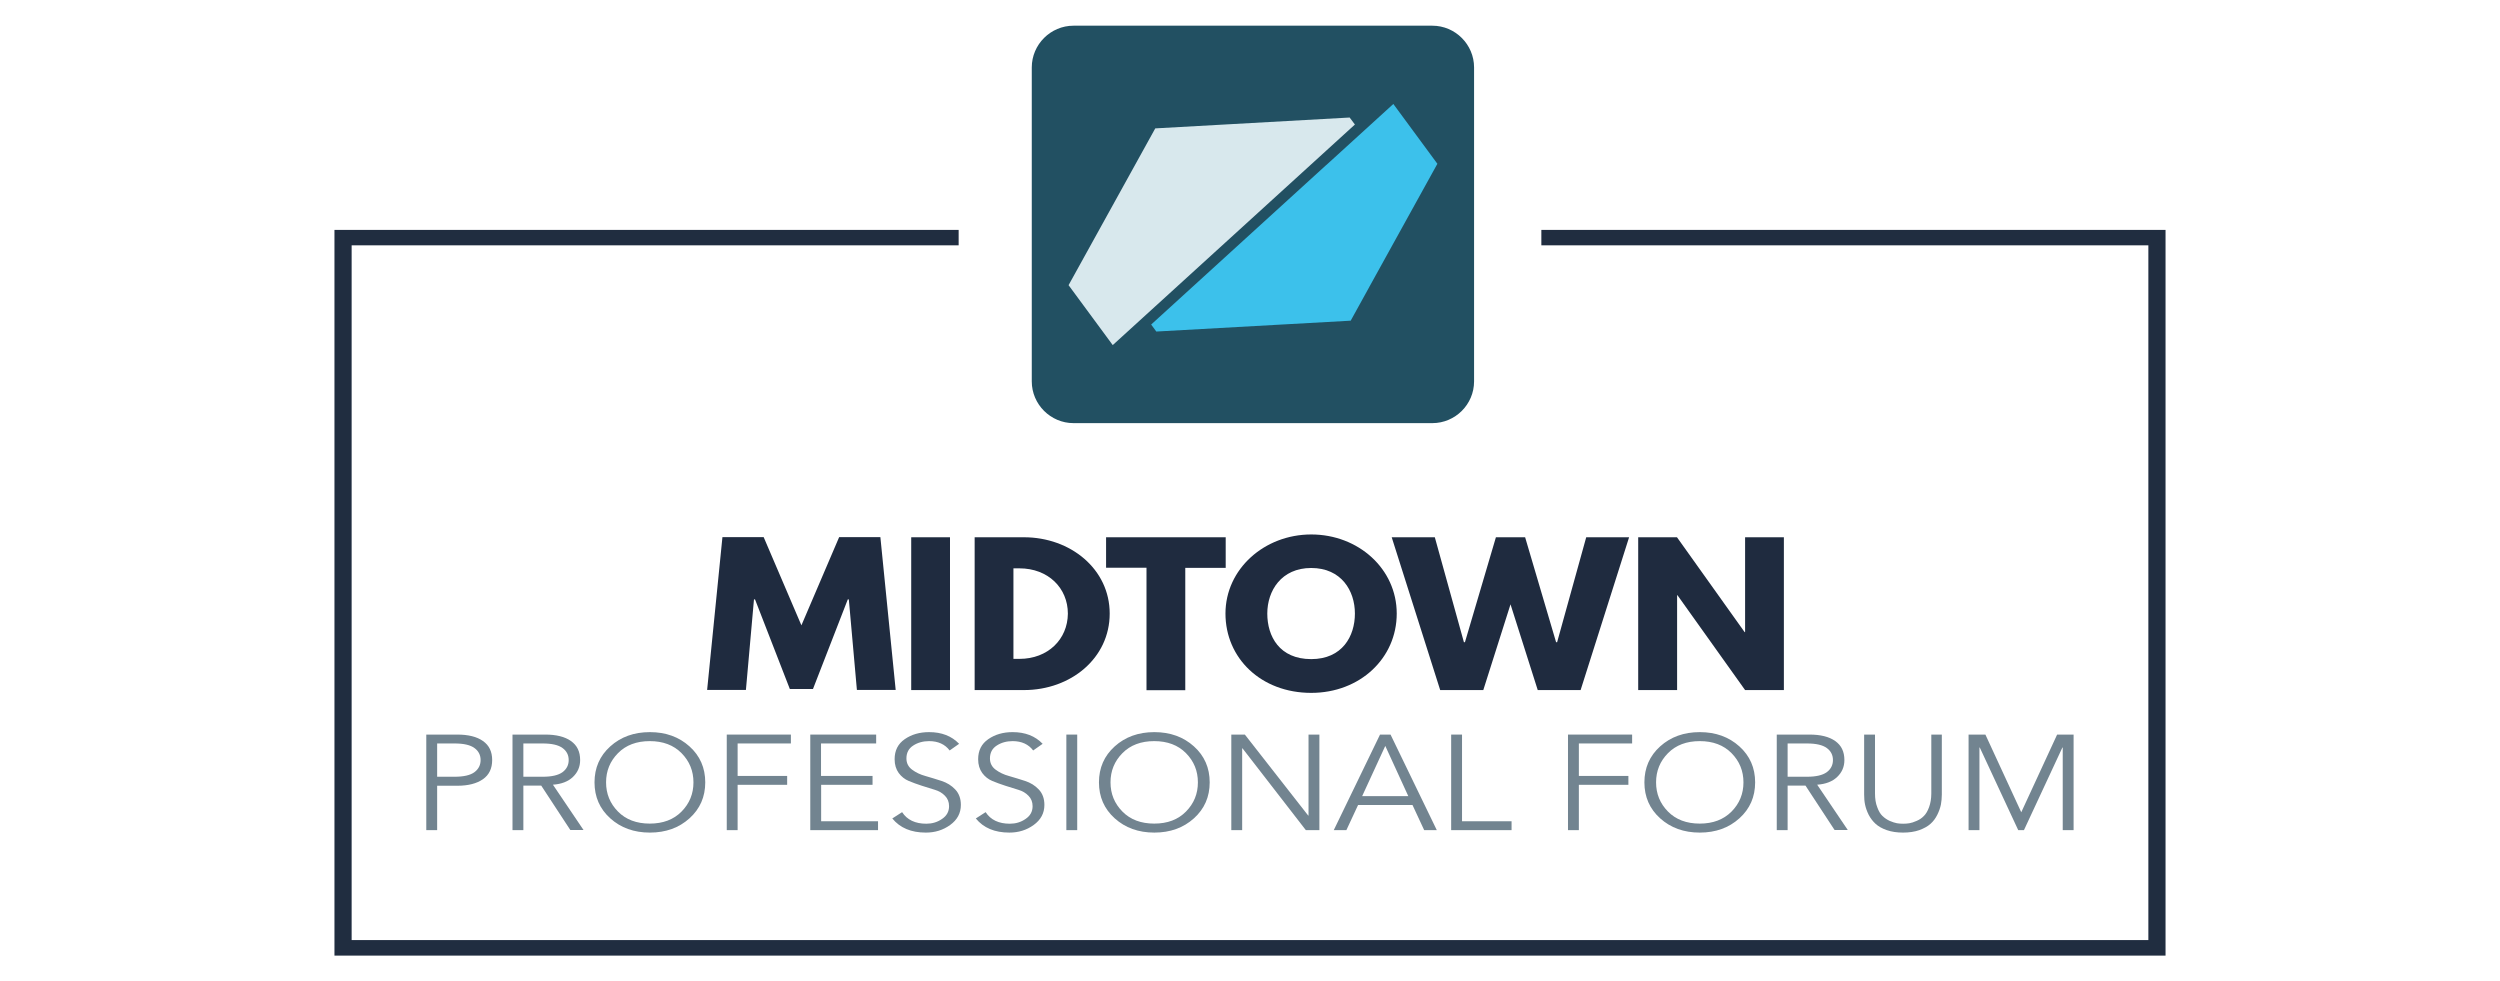 <?xml version="1.0" encoding="utf-8"?>
<!-- Generator: Adobe Illustrator 23.0.2, SVG Export Plug-In . SVG Version: 6.00 Build 0)  -->
<svg version="1.1" id="Layer_1" xmlns="http://www.w3.org/2000/svg" xmlns:xlink="http://www.w3.org/1999/xlink" x="0px" y="0px"
	 viewBox="0 0 214 84" style="enable-background:new 0 0 214 84;" xml:space="preserve">
<style type="text/css">
	.st0{fill:#225062;}
	.st1{fill:#FFFFFF;}
	.st2{fill:#202D40;}
	.st3{fill:#D8E8ED;}
	.st4{fill:#3CC1EB;}
	.st5{fill:#1F2B3F;}
	.st6{fill:#728490;}
</style>
<g>
	<polygon class="st2" points="131.94,19.68 131.94,21 183.9,21 183.9,80.47 30.1,80.47 30.1,21 82.06,21 82.06,19.68 28.63,19.68 
		28.63,81.8 185.37,81.8 185.37,19.68 	"/>
	<g>
		<path class="st5" d="M72.66,51.31h-0.09l-2.98,7.67h-1.98l-2.98-7.67h-0.09l-0.69,7.75h-3.32l1.31-13.08h3.53l3.23,7.55l3.23-7.55
			h3.53l1.31,13.08h-3.32L72.66,51.31z"/>
		<path class="st5" d="M81.32,59.07H78V45.99h3.32V59.07z"/>
		<path class="st5" d="M87.65,45.99c3.99,0,7.34,2.73,7.34,6.53c0,3.82-3.33,6.55-7.34,6.55h-4.22V45.99H87.65z M87.26,56.4
			c2.45,0,4.13-1.68,4.15-3.87c0-2.19-1.68-3.88-4.15-3.88h-0.51v7.75H87.26z"/>
		<path class="st5" d="M94.69,45.99h10.23v2.62h-3.46v10.47h-3.32V48.6h-3.46V45.99z"/>
		<path class="st5" d="M112.24,45.75c4.04,0,7.32,2.95,7.32,6.77c0,3.82-3.14,6.79-7.32,6.79c-4.3,0-7.34-2.97-7.34-6.79
			C104.9,48.7,108.24,45.75,112.24,45.75z M112.24,56.42c2.65,0,3.74-1.95,3.74-3.9s-1.16-3.9-3.74-3.9c-2.56,0-3.76,1.95-3.76,3.9
			S109.52,56.42,112.24,56.42z"/>
		<path class="st5" d="M129.3,51.73l-2.33,7.34h-3.69l-4.15-13.08h3.69l2.49,8.98h0.09l2.65-8.98h2.5l2.65,8.98h0.09l2.49-8.98h3.67
			l-4.15,13.08h-3.67L129.3,51.73z"/>
		<path class="st5" d="M143.55,59.07h-3.32V45.99h3.32l5.79,8.12h0.04v-8.12h3.32v13.08h-3.32l-5.79-8.12h-0.03V59.07z"/>
	</g>
	<g>
		<path class="st6" d="M36.49,71.06v-8.18h2.65c0.94,0,1.68,0.18,2.2,0.55c0.53,0.37,0.79,0.91,0.79,1.63
			c0,0.72-0.26,1.27-0.79,1.64c-0.53,0.37-1.26,0.56-2.2,0.56h-1.72v3.8H36.49z M37.42,63.64v2.85h1.49c0.78,0,1.35-0.13,1.7-0.39
			c0.35-0.26,0.53-0.61,0.53-1.04c0-0.43-0.18-0.78-0.53-1.03c-0.35-0.26-0.92-0.39-1.7-0.39H37.42z"/>
		<path class="st6" d="M44.8,67.26v3.8h-0.93v-8.18h2.8c0.94,0,1.68,0.18,2.2,0.55c0.53,0.37,0.79,0.91,0.79,1.63
			c0,0.58-0.21,1.06-0.62,1.45c-0.41,0.39-0.98,0.61-1.71,0.66l2.62,3.88h-1.13l-2.49-3.8H44.8z M44.8,63.64v2.85h1.65
			c0.78,0,1.34-0.13,1.7-0.39c0.35-0.26,0.53-0.61,0.53-1.04c0-0.43-0.18-0.78-0.53-1.03c-0.35-0.26-0.92-0.39-1.7-0.39H44.8z"/>
		<path class="st6" d="M59.02,63.89c0.9,0.81,1.35,1.84,1.35,3.08s-0.45,2.27-1.35,3.08c-0.9,0.81-2.03,1.22-3.39,1.22
			c-1.36,0-2.49-0.41-3.39-1.22c-0.9-0.81-1.35-1.84-1.35-3.08s0.45-2.27,1.35-3.08c0.9-0.81,2.03-1.22,3.39-1.22
			C56.99,62.67,58.12,63.08,59.02,63.89z M58.34,69.47c0.68-0.69,1.02-1.52,1.02-2.5c0-0.98-0.34-1.81-1.02-2.5
			c-0.68-0.69-1.59-1.03-2.72-1.03c-1.13,0-2.04,0.34-2.72,1.03c-0.68,0.69-1.02,1.52-1.02,2.5c0,0.98,0.34,1.81,1.02,2.5
			c0.68,0.69,1.59,1.03,2.72,1.03C56.75,70.5,57.66,70.16,58.34,69.47z"/>
		<path class="st6" d="M63.14,67.19v3.87h-0.93v-8.18h5.49v0.76h-4.56v2.78h4.24v0.76H63.14z"/>
		<path class="st6" d="M70.29,67.19v3.11h4.87v0.76h-5.8v-8.18h5.64v0.76h-4.72v2.78h4.41v0.76H70.29z"/>
		<path class="st6" d="M82.1,63.67l-0.81,0.57c-0.4-0.53-0.99-0.8-1.76-0.8c-0.52,0-0.98,0.13-1.36,0.38
			c-0.39,0.25-0.58,0.62-0.58,1.1c0,0.4,0.16,0.72,0.48,0.96c0.32,0.24,0.71,0.43,1.16,0.55c0.45,0.13,0.91,0.27,1.37,0.42
			s0.85,0.39,1.17,0.73c0.32,0.34,0.48,0.78,0.48,1.32c0,0.71-0.31,1.28-0.92,1.72c-0.61,0.44-1.3,0.65-2.08,0.65
			c-1.25,0-2.21-0.4-2.87-1.21l0.84-0.54c0.43,0.66,1.12,0.99,2.07,0.99c0.5,0,0.95-0.13,1.35-0.41c0.4-0.27,0.6-0.63,0.6-1.09
			c0-0.36-0.12-0.66-0.35-0.89c-0.23-0.24-0.52-0.41-0.86-0.51c-0.34-0.1-0.72-0.22-1.12-0.35c-0.41-0.13-0.78-0.27-1.12-0.41
			c-0.34-0.14-0.63-0.37-0.86-0.68c-0.23-0.32-0.35-0.71-0.35-1.18c0-0.75,0.29-1.32,0.87-1.72c0.58-0.4,1.27-0.6,2.08-0.6
			C80.6,62.67,81.46,63,82.1,63.67z"/>
		<path class="st6" d="M89.25,63.67l-0.81,0.57c-0.4-0.53-0.99-0.8-1.76-0.8c-0.52,0-0.98,0.13-1.36,0.38
			c-0.39,0.25-0.58,0.62-0.58,1.1c0,0.4,0.16,0.72,0.48,0.96c0.32,0.24,0.71,0.43,1.16,0.55c0.45,0.13,0.91,0.27,1.37,0.42
			c0.46,0.15,0.85,0.39,1.17,0.73c0.32,0.34,0.48,0.78,0.48,1.32c0,0.71-0.31,1.28-0.92,1.72c-0.61,0.44-1.3,0.65-2.08,0.65
			c-1.25,0-2.21-0.4-2.87-1.21l0.84-0.54c0.43,0.66,1.12,0.99,2.07,0.99c0.5,0,0.95-0.13,1.35-0.41c0.4-0.27,0.6-0.63,0.6-1.09
			c0-0.36-0.12-0.66-0.35-0.89c-0.23-0.24-0.52-0.41-0.86-0.51c-0.34-0.1-0.72-0.22-1.12-0.35c-0.41-0.13-0.78-0.27-1.12-0.41
			c-0.34-0.14-0.63-0.37-0.86-0.68c-0.23-0.32-0.35-0.71-0.35-1.18c0-0.75,0.29-1.32,0.87-1.72c0.58-0.4,1.27-0.6,2.08-0.6
			C87.75,62.67,88.61,63,89.25,63.67z"/>
		<path class="st6" d="M92.21,62.88v8.18h-0.93v-8.18H92.21z"/>
		<path class="st6" d="M102.2,63.89c0.9,0.81,1.35,1.84,1.35,3.08s-0.45,2.27-1.35,3.08c-0.9,0.81-2.03,1.22-3.39,1.22
			c-1.36,0-2.49-0.41-3.39-1.22c-0.9-0.81-1.35-1.84-1.35-3.08s0.45-2.27,1.35-3.08c0.9-0.81,2.03-1.22,3.39-1.22
			C100.17,62.67,101.3,63.08,102.2,63.89z M101.52,69.47c0.68-0.69,1.02-1.52,1.02-2.5c0-0.98-0.34-1.81-1.02-2.5
			c-0.68-0.69-1.59-1.03-2.72-1.03c-1.13,0-2.04,0.34-2.72,1.03c-0.68,0.69-1.02,1.52-1.02,2.5c0,0.98,0.34,1.81,1.02,2.5
			c0.68,0.69,1.59,1.03,2.72,1.03C99.94,70.5,100.84,70.16,101.52,69.47z"/>
		<path class="st6" d="M106.56,62.88l5.42,6.93h0.03v-6.93h0.93v8.18h-1.16l-5.42-7h-0.03v7h-0.93v-8.18H106.56z"/>
		<path class="st6" d="M116.25,68.91l-1,2.15h-1.08l3.96-8.18h0.9l3.96,8.18h-1.08l-1-2.15H116.25z M118.58,63.85l-1.98,4.3h3.95
			L118.58,63.85z"/>
		<path class="st6" d="M125.15,62.88v7.42h4.24v0.76h-5.17v-8.18H125.15z"/>
		<path class="st6" d="M135.15,67.19v3.87h-0.93v-8.18h5.49v0.76h-4.56v2.78h4.24v0.76H135.15z"/>
		<path class="st6" d="M148.89,63.89c0.9,0.81,1.35,1.84,1.35,3.08s-0.45,2.27-1.35,3.08c-0.9,0.81-2.03,1.22-3.39,1.22
			c-1.36,0-2.49-0.41-3.39-1.22c-0.9-0.81-1.35-1.84-1.35-3.08s0.45-2.27,1.35-3.08c0.9-0.81,2.03-1.22,3.39-1.22
			C146.86,62.67,147.99,63.08,148.89,63.89z M148.22,69.47c0.68-0.69,1.02-1.52,1.02-2.5c0-0.98-0.34-1.81-1.02-2.5
			c-0.68-0.69-1.59-1.03-2.72-1.03c-1.13,0-2.04,0.34-2.72,1.03c-0.68,0.69-1.02,1.52-1.02,2.5c0,0.98,0.34,1.81,1.02,2.5
			c0.68,0.69,1.59,1.03,2.72,1.03C146.63,70.5,147.53,70.16,148.22,69.47z"/>
		<path class="st6" d="M153.02,67.26v3.8h-0.93v-8.18h2.8c0.94,0,1.68,0.18,2.2,0.55c0.53,0.37,0.79,0.91,0.79,1.63
			c0,0.58-0.21,1.06-0.62,1.45c-0.41,0.39-0.98,0.61-1.71,0.66l2.62,3.88h-1.13l-2.49-3.8H153.02z M153.02,63.64v2.85h1.65
			c0.78,0,1.34-0.13,1.7-0.39c0.35-0.26,0.53-0.61,0.53-1.04c0-0.43-0.18-0.78-0.53-1.03c-0.35-0.26-0.92-0.39-1.7-0.39H153.02z"/>
		<path class="st6" d="M166.22,62.88v5.13c0,0.3-0.03,0.59-0.08,0.87c-0.06,0.28-0.16,0.57-0.31,0.87c-0.15,0.3-0.34,0.56-0.58,0.77
			c-0.24,0.22-0.56,0.39-0.96,0.54c-0.4,0.14-0.87,0.21-1.39,0.21c-0.52,0-0.99-0.07-1.39-0.21c-0.4-0.14-0.72-0.32-0.96-0.54
			c-0.24-0.22-0.43-0.47-0.59-0.77c-0.15-0.3-0.25-0.59-0.31-0.87c-0.06-0.28-0.08-0.57-0.08-0.87v-5.13h0.93v5.04
			c0,0.45,0.06,0.84,0.19,1.17c0.12,0.34,0.27,0.59,0.45,0.76c0.18,0.17,0.38,0.31,0.62,0.42c0.24,0.1,0.45,0.17,0.62,0.2
			c0.17,0.03,0.35,0.04,0.53,0.04s0.36-0.01,0.53-0.04c0.17-0.03,0.38-0.09,0.62-0.2c0.24-0.1,0.45-0.24,0.62-0.42
			c0.18-0.17,0.33-0.43,0.45-0.76c0.12-0.33,0.19-0.72,0.19-1.17v-5.04H166.22z"/>
		<path class="st6" d="M169.95,62.88l3.07,6.65l3.07-6.65h1.41v8.18h-0.93v-7.07h-0.03l-3.29,7.07h-0.49l-3.29-7.07h-0.03v7.07
			h-0.93v-8.18H169.95z"/>
	</g>
	<path class="st0" d="M122.61,36.22H91.89c-1.96,0-3.57-1.61-3.57-3.57V5.77c0-1.96,1.61-3.57,3.57-3.57h30.72
		c1.96,0,3.57,1.61,3.57,3.57v26.88C126.18,34.62,124.57,36.22,122.61,36.22z"/>
	<polygon class="st3" points="115.98,10.66 95.25,29.54 91.47,24.41 98.89,10.99 115.53,10.06 	"/>
	<path class="st4" d="M123.04,14.02l-5.8,10.49c-0.01,0.01-0.02,0.02-0.02,0.04l-1.6,2.9l-16.64,0.93l-0.44-0.6l14.97-13.64
		c0.01-0.01,0.02-0.02,0.04-0.03l5.72-5.21L123.04,14.02z"/>
</g>
</svg>
